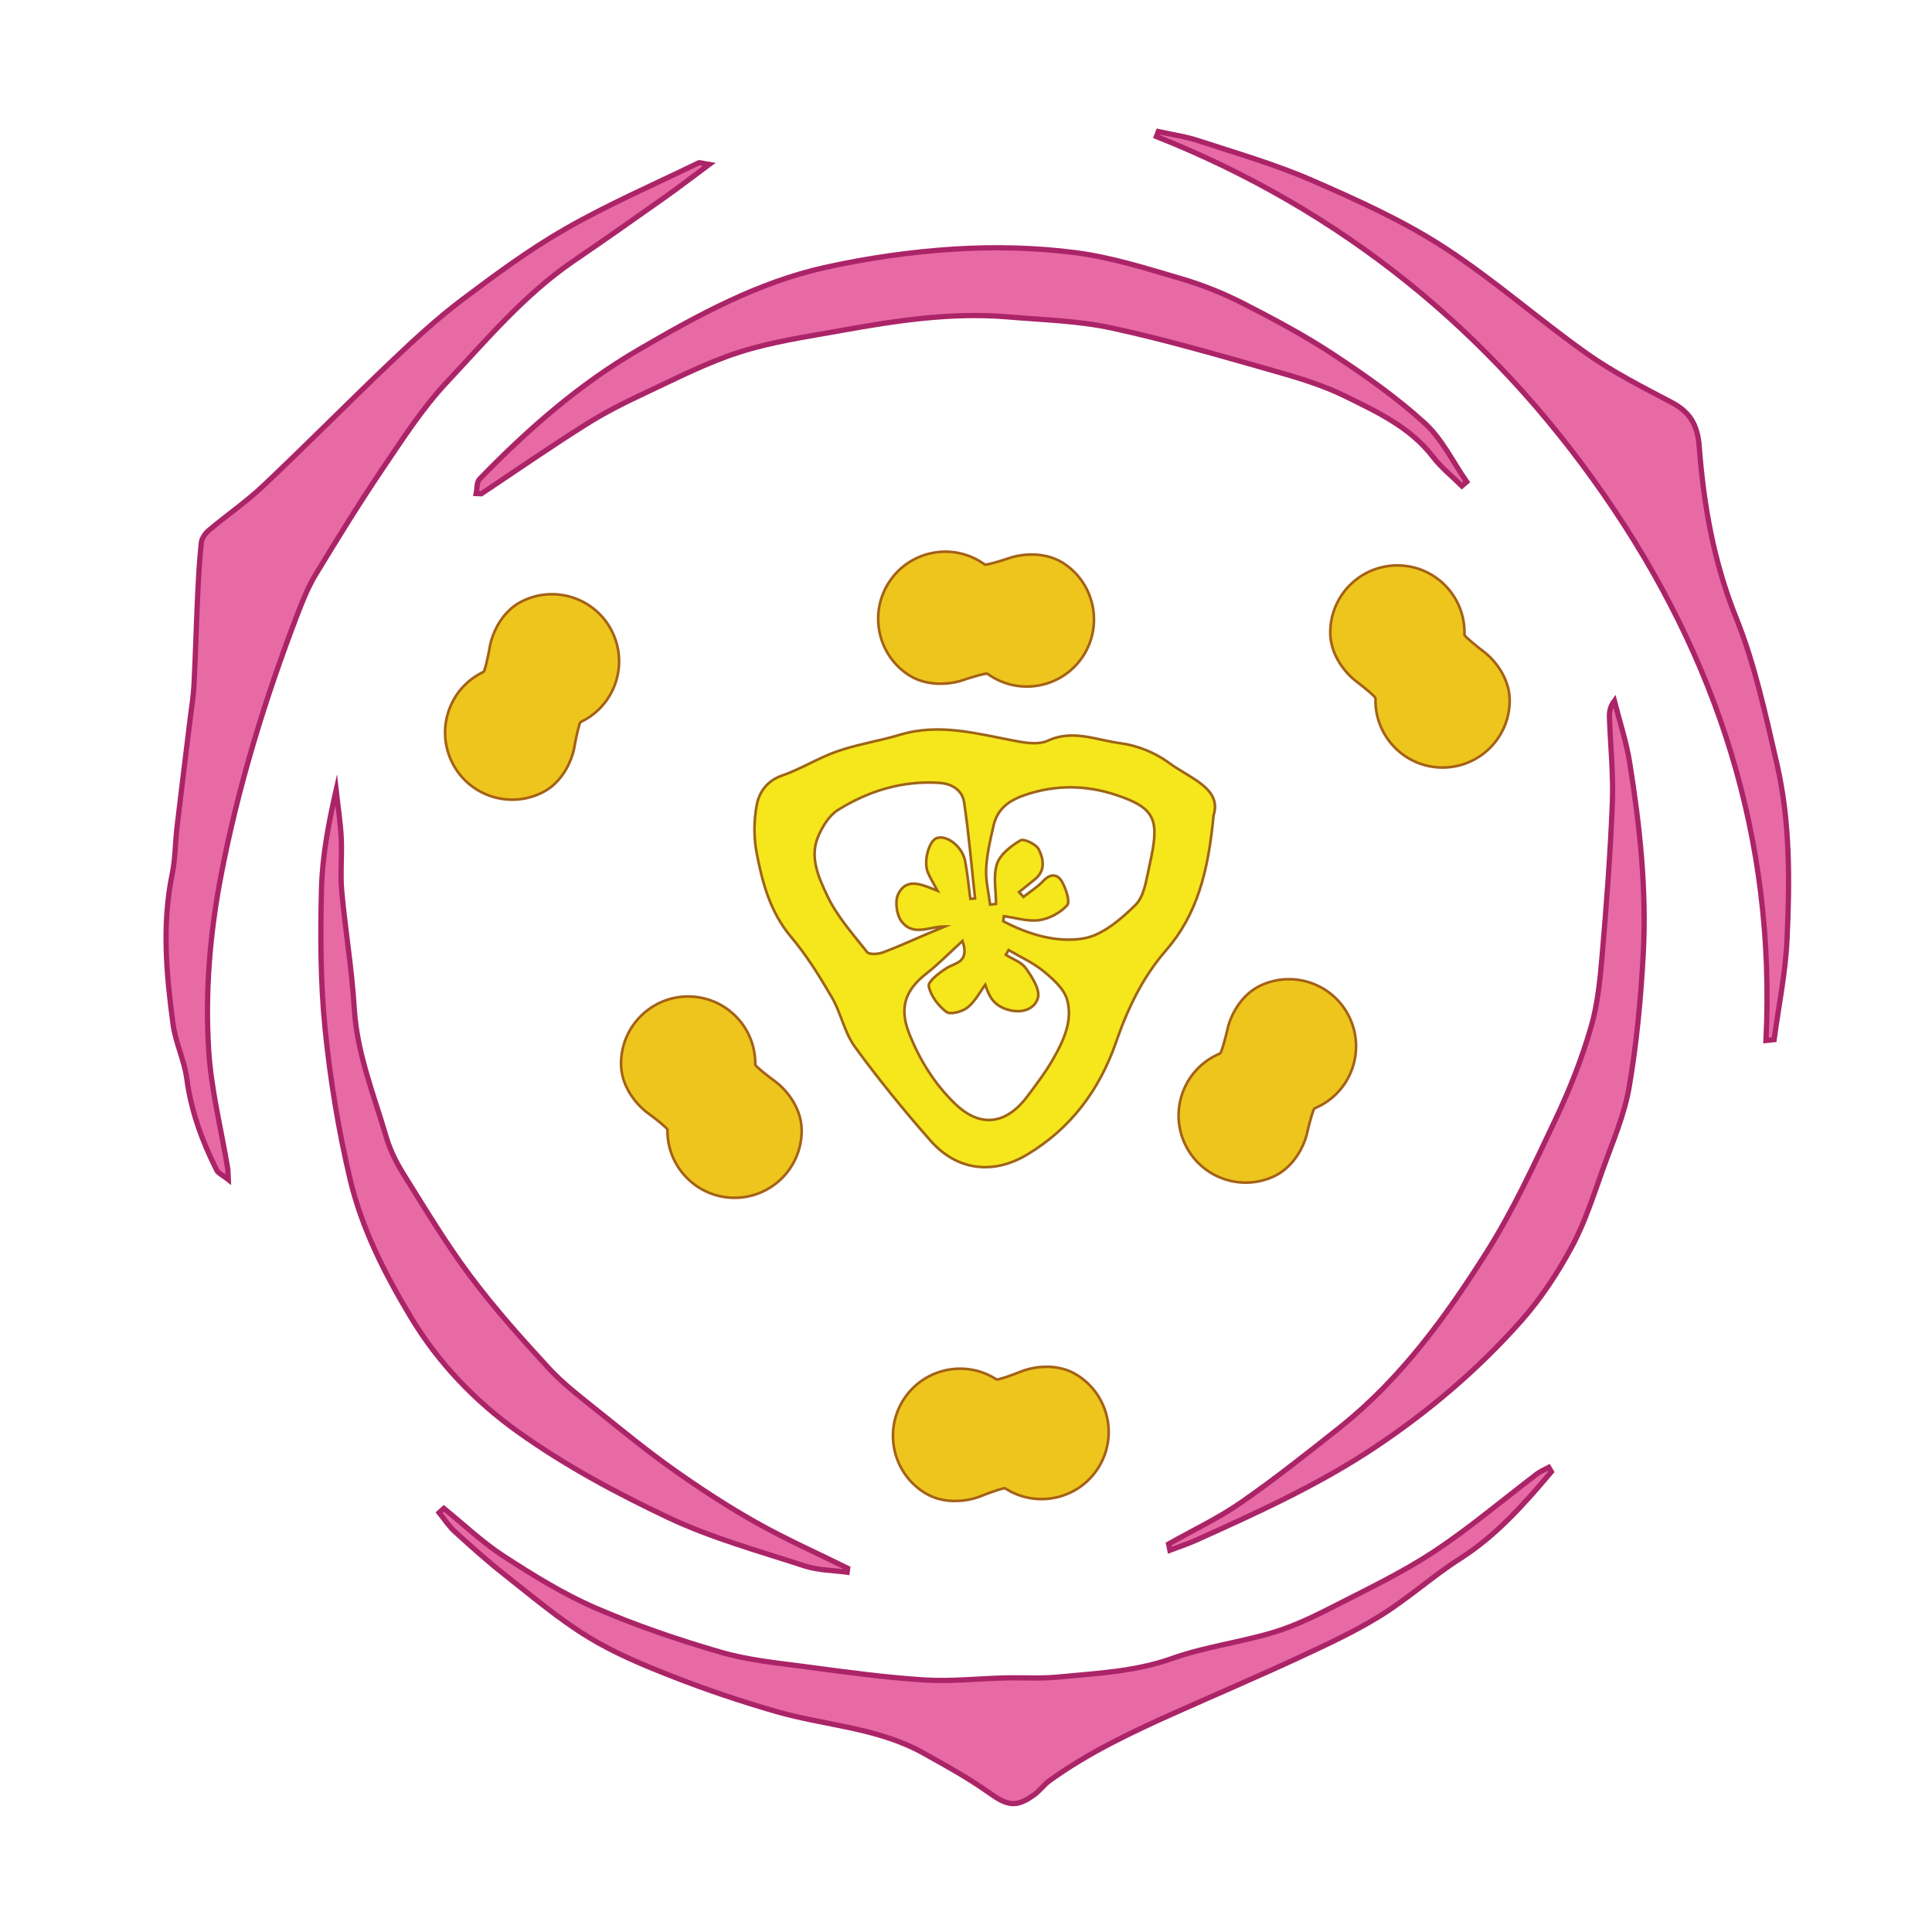 <?xml version="1.0" encoding="utf-8"?>
<!-- Generator: Adobe Illustrator 16.0.0, SVG Export Plug-In . SVG Version: 6.00 Build 0)  -->
<!DOCTYPE svg PUBLIC "-//W3C//DTD SVG 1.1//EN" "http://www.w3.org/Graphics/SVG/1.1/DTD/svg11.dtd">
<svg version="1.1" id="Слой_1" xmlns="http://www.w3.org/2000/svg" xmlns:xlink="http://www.w3.org/1999/xlink" x="0px" y="0px"
	 width="737.008px" height="737.008px" viewBox="0 0 737.008 737.008" enable-background="new 0 0 737.008 737.008"
	 xml:space="preserve">
<rect fill="#FFFFFF" width="737.008" height="737.008"/>
<path fill-rule="evenodd" clip-rule="evenodd" fill="#F5E71C" stroke="#9E6417" stroke-miterlimit="10" d="M462.944,311.065
	c-2.035,21.477-6.28,37.86-18.178,51.521c-8.907,10.228-14.602,22.22-19.031,34.992c-6.305,18.177-17.21,32.904-33.992,42.922
	c-12.856,7.675-26.664,6.137-36.783-5.37c-10.121-11.507-19.844-23.431-28.861-35.813c-3.984-5.47-5.268-12.829-8.728-18.777
	c-4.672-8.033-9.646-16.051-15.608-23.135c-7.949-9.446-10.944-20.643-13.132-32.108c-1.126-5.899-1.076-12.357,0.061-18.251
	c0.939-4.872,3.871-9.186,9.635-11.184c7.25-2.513,13.893-6.776,21.144-9.286c7.742-2.68,15.974-3.907,23.837-6.282
	c15.292-4.619,29.924-0.234,44.757,2.493c3.779,0.695,8.377,1.281,11.607-0.219c9.565-4.436,18.613-0.236,27.64,0.938
	c6.468,0.841,13.361,3.601,18.599,7.482C453.873,296.89,466.235,300.732,462.944,311.065z M357.658,339.816
	c-1.647-3.087-2.921-5.024-3.756-7.134c-1.687-4.261,0.535-12.056,3.521-12.997c3.873-1.22,9.667,3.268,10.731,8.735
	c0.93,4.777,1.351,9.653,1.996,14.485c0.6-0.055,1.2-0.109,1.8-0.164c-1.335-12.244-2.338-24.537-4.176-36.704
	c-0.677-4.487-4.488-7.066-9.392-7.39c-14.084-0.93-26.988,3.026-38.72,10.33c-3.371,2.099-5.952,6.358-7.575,10.187
	c-3.369,7.947,0.3,15.779,3.501,22.545c3.702,7.824,9.742,14.592,15.19,21.485c0.811,1.025,4.154,0.81,5.952,0.151
	c5.734-2.102,11.29-4.689,16.919-7.077c2.279-0.967,4.572-1.902,6.858-2.852c-5.98-0.052-12.185,4.032-16.678-2.048
	c-1.841-2.49-2.494-7.642-1.164-10.337C345.892,334.496,351.886,337.544,357.658,339.816z M388.729,340.311
	c0.571,0.607,1.144,1.215,1.715,1.823c2.526-1.997,5.33-3.733,7.512-6.054c2.935-3.123,5.651-2.619,7.331,0.543
	c1.4,2.64,3.008,7.402,1.793,8.735c-2.588,2.838-6.8,5.12-10.624,5.661c-4.348,0.614-8.999-0.921-13.518-1.522
	c-0.073,0.647-0.146,1.294-0.219,1.942c9.594,5.019,20.354,8.273,30.602,6.555c7.209-1.209,14.27-7.297,19.84-12.786
	c3.325-3.276,4.099-9.501,5.234-14.577c3.891-17.392,3.322-22.211-13.1-27.522c-11.127-3.598-22.392-3.788-33.875,0.02
	c-6.485,2.151-10.899,5.321-12.416,11.872c-1.248,5.392-2.521,10.871-2.808,16.362c-0.236,4.536,0.953,9.146,1.512,13.723
	c0.75-0.086,1.5-0.172,2.25-0.257c0-5.131-1.155-10.643,0.369-15.271c1.205-3.658,5.345-6.837,8.931-8.967
	c1.313-0.78,6.013,1.449,7,3.401c1.814,3.588,2.679,8.089-1.427,11.417C392.805,337.052,390.764,338.677,388.729,340.311z
	 M367.17,358.942c-4.93,4.495-9.065,8.76-13.7,12.385c-8.382,6.557-10.493,13.276-6.569,23.107
	c4.008,10.042,9.578,19.004,17.417,26.609c8.96,8.691,18.974,8.716,27.68-2.929c3.449-4.612,6.963-9.241,9.802-14.231
	c3.951-6.946,7.533-14.606,5.257-22.573c-1.188-4.159-5.377-7.861-8.986-10.822c-3.975-3.258-8.842-5.428-13.319-8.073
	c-0.354,0.608-0.707,1.215-1.061,1.822c2.596,1.65,5.953,2.758,7.606,5.079c2.376,3.337,5.471,8.052,4.659,11.27
	c-0.931,3.689-5.128,6.199-10.952,4.732c-6.489-1.634-7.931-6.092-9.16-9.659c-1.954,2.634-3.806,6.308-6.726,8.656
	c-2.012,1.619-6.589,2.846-8.102,1.705c-3.082-2.325-6.001-6.149-6.708-9.797c-0.355-1.835,3.977-5.108,6.736-6.879
	C364.406,367.188,369.961,367.248,367.17,358.942z"/>
<path fill-rule="evenodd" clip-rule="evenodd" fill="#E86AA5" stroke="#AB2468" stroke-width="2" stroke-miterlimit="10" d="
	M270.533,62.739c-6.568,4.872-11.711,8.841-17.012,12.587c-11.464,8.101-22.933,16.197-34.537,24.095
	c-18.779,12.783-33.282,30.107-48.59,46.436c-9.277,9.895-16.771,21.558-24.413,32.868c-8.902,13.176-17.249,26.737-25.502,40.334
	c-2.831,4.663-4.931,9.831-6.894,14.949c-12.492,32.559-22.701,65.737-29.292,100.09c-4.221,21.998-6.041,44.088-4.707,66.234
	c0.917,15.225,4.765,30.271,7.283,45.402c0.136,0.814,0.09,1.659,0.21,4.219c-2.158-1.698-3.806-2.368-4.406-3.564
	c-5.552-11.047-9.762-22.477-11.414-34.904c-0.934-7.029-4.295-13.733-5.241-20.763c-2.557-19.013-4.283-38.086-0.34-57.22
	c1.208-5.858,1.153-11.968,1.852-17.942c1.615-13.801,3.342-27.589,5.013-41.383c0.517-4.259,1.238-8.509,1.456-12.785
	c0.572-11.234,0.859-22.482,1.378-33.719c0.319-6.891,0.693-13.79,1.418-20.646c0.177-1.674,1.508-3.577,2.863-4.714
	c6.891-5.79,14.374-10.929,20.893-17.095c16.476-15.585,32.407-31.746,48.837-47.38c8.573-8.158,17.313-16.258,26.744-23.368
	c12.845-9.686,25.892-19.326,39.821-27.29c16.29-9.313,33.62-16.81,50.524-25.041C266.946,61.91,267.714,62.295,270.533,62.739z"/>
<path fill-rule="evenodd" clip-rule="evenodd" fill="#E86AA5" stroke="#AB2468" stroke-width="2" stroke-miterlimit="10" d="
	M673.672,396.915c3.752-76.853-18.536-145.796-61.821-208.204c-43.267-62.379-99.824-108.426-170.702-136.63
	c0.234-0.63,0.469-1.26,0.703-1.89c5.104,1.134,10.344,1.855,15.288,3.478c14.523,4.767,29.312,9.012,43.283,15.1
	c17.129,7.462,34.402,15.24,50.033,25.328c19.154,12.36,36.369,27.683,55.021,40.88c10.047,7.109,21.192,12.739,32.129,18.494
	c7.13,3.751,9.987,8.633,10.62,16.995c1.683,22.264,5.525,44.017,14.047,65.176c7.157,17.769,11.21,36.889,15.553,55.663
	c5.096,22.033,4.926,44.632,3.887,67.063c-0.593,12.792-3.219,25.49-4.93,38.23C675.746,396.702,674.709,396.81,673.672,396.915z"/>
<path fill-rule="evenodd" clip-rule="evenodd" fill="#E86AA5" stroke="#AB2468" stroke-width="2" stroke-miterlimit="10" d="
	M591.813,561.447c-10.377,12.28-20.92,24.254-34.777,33.097c-10.418,6.647-19.697,15.094-30.176,21.631
	c-9.665,6.029-20.108,10.89-30.468,15.711c-15.756,7.331-31.745,14.161-47.616,21.246c-16.77,7.485-33.373,15.302-48.351,26.092
	c-2.191,1.579-3.818,3.941-6.014,5.513c-6.897,4.939-10.166,4.067-17.172-0.917c-7.947-5.654-16.581-10.392-25.129-15.145
	c-17.434-9.696-37.44-10.429-56.113-15.816c-13.229-3.816-26.339-8.215-39.162-13.226c-11.133-4.35-22.359-8.991-32.501-15.205
	c-11.239-6.886-21.416-15.548-31.82-23.735c-6.583-5.182-12.834-10.802-19.032-16.445c-2.281-2.077-3.985-4.788-5.952-7.211
	c0.601-0.541,1.202-1.082,1.802-1.622c7.574,6.135,14.7,12.96,22.831,18.235c11.215,7.275,22.736,14.429,34.953,19.726
	c15.485,6.712,31.607,12.178,47.828,16.894c10.567,3.073,21.763,4.134,32.744,5.594c14.852,1.976,29.733,4.021,44.669,4.981
	c10.313,0.663,20.74-0.506,31.118-0.762c6.74-0.167,13.532,0.319,20.218-0.336c14.587-1.432,29.196-2.002,43.399-7.067
	c12.553-4.477,26.083-6.14,38.885-10.025c8.21-2.491,16.071-6.386,23.75-10.315c12.674-6.486,25.616-12.69,37.448-20.521
	c13.597-9,26.095-19.657,39.113-29.538c1.361-1.033,3.019-1.679,4.538-2.504C591.156,560.332,591.484,560.89,591.813,561.447z"/>
<path fill-rule="evenodd" clip-rule="evenodd" fill="#E86AA5" stroke="#AB2468" stroke-width="2" stroke-miterlimit="10" d="
	M181.649,188.277c0.393-1.863,0.151-4.34,1.272-5.496c18.267-18.817,37.813-36.02,60.642-49.333
	c22.589-13.174,45.506-25.731,71.193-31.421c16.151-3.579,32.729-5.965,49.232-7.002c15.336-0.963,30.979-0.595,46.209,1.355
	c13.755,1.762,27.248,6.071,40.637,10.004c8.111,2.383,16.091,5.629,23.623,9.478c11.665,5.961,23.289,12.177,34.211,19.378
	c12.097,7.976,24.085,16.409,34.768,26.13c6.653,6.054,10.799,14.862,16.071,22.434c-0.612,0.525-1.225,1.05-1.837,1.577
	c-3.692-3.66-7.856-6.957-10.985-11.047c-8.672-11.334-21.183-17.117-33.334-23.115c-8.501-4.195-17.777-7.024-26.944-9.624
	c-20.635-5.85-41.258-11.912-62.196-16.449c-12.914-2.797-26.387-3.123-39.635-4.247c-21.51-1.826-42.671,1.388-63.729,5.189
	c-12.977,2.343-26.178,4.229-38.676,8.211c-12.486,3.978-24.317,10.109-36.252,15.688c-7.698,3.599-15.347,7.459-22.521,11.989
	c-13.459,8.496-26.557,17.562-39.806,26.391C182.944,188.338,182.296,188.307,181.649,188.277z"/>
<path fill-rule="evenodd" clip-rule="evenodd" fill="#E86AA5" stroke="#AB2468" stroke-width="2" stroke-miterlimit="10" d="
	M323.168,599.768c-5.425-0.756-11.104-0.735-16.229-2.408c-17.496-5.711-35.452-10.635-52.006-18.454
	c-19.927-9.412-39.64-20.026-57.505-32.828c-16.139-11.563-30.194-26.095-40.753-43.701c-10.005-16.684-18.737-33.923-23.171-52.712
	c-4.442-18.826-7.579-38.09-9.505-57.34c-1.765-17.636-1.806-35.526-1.359-53.272c0.315-12.538,2.711-25.022,5.585-37.676
	c0.677,6.097,1.644,12.179,1.953,18.294c0.341,6.731-0.423,13.54,0.183,20.233c1.351,14.915,3.875,29.742,4.77,44.674
	c1.039,17.314,7.51,33.095,12.276,49.36c1.471,5.02,3.962,9.889,6.752,14.346c8.117,12.963,16.001,26.146,25.147,38.366
	c9.247,12.354,19.579,23.951,30.052,35.313c5.645,6.124,12.438,11.235,18.965,16.489c9.562,7.694,19.095,15.469,29.113,22.539
	c10.077,7.112,20.461,13.888,31.208,19.924c11.266,6.328,23.124,11.602,34.724,17.336
	C323.302,598.756,323.235,599.262,323.168,599.768z"/>
<path fill-rule="evenodd" clip-rule="evenodd" fill="#E86AA5" stroke="#AB2468" stroke-width="2" stroke-miterlimit="10" d="
	M445.797,588.98c9.216-5.199,18.887-9.743,27.541-15.75c12.976-9.007,25.396-18.84,37.768-28.68
	c23.2-18.453,40.423-42.192,56.029-66.879c10.249-16.214,18.312-33.877,26.548-51.272c5.241-11.07,9.754-22.621,13.193-34.366
	c2.617-8.939,3.527-18.481,4.326-27.831c1.648-19.314,3.106-38.664,3.871-58.029c0.424-10.774-0.735-21.61-1.111-32.42
	c-0.07-2.043,0.189-4.098,1.878-6.389c1.977,7.79,4.55,15.483,5.817,23.386c3.898,24.305,6.544,48.801,5.189,73.431
	c-0.928,16.893-2.508,33.844-5.358,50.502c-1.819,10.628-6.266,20.85-9.951,31.104c-3.628,10.097-6.892,20.485-11.948,29.864
	c-5.409,10.031-11.844,19.816-19.394,28.32c-16.356,18.426-35.035,34.342-55.631,48.078c-21.51,14.345-44.869,24.941-68.294,35.495
	c-3.243,1.461-6.647,2.563-9.978,3.83C446.128,590.576,445.963,589.778,445.797,588.98z"/>
<g>
	<path fill-rule="evenodd" clip-rule="evenodd" fill="#EDC51D" d="M296.155,412.874c-4.439-3.248-8.057-6.275-8.04-6.729
		c0,0,0,0,0-0.415c0-14.139-11.462-25.601-25.601-25.601s-25.6,11.462-25.6,25.601c0,11.39,9.655,18.455,9.655,18.455
		c4.439,3.248,8.057,6.275,8.04,6.729c0,0,0,0,0,0.416c0,14.138,11.461,25.6,25.6,25.6s25.601-11.462,25.601-25.6
		C305.81,419.939,296.155,412.874,296.155,412.874z"/>
	<path fill="none" stroke="#A56116" stroke-miterlimit="10" d="M296.155,412.874c-4.439-3.248-8.057-6.275-8.04-6.729
		c0,0,0,0,0-0.415c0-14.139-11.462-25.601-25.601-25.601s-25.6,11.462-25.6,25.601c0,11.39,9.655,18.455,9.655,18.455
		c4.439,3.248,8.057,6.275,8.04,6.729c0,0,0,0,0,0.416c0,14.138,11.461,25.6,25.6,25.6s25.601-11.462,25.601-25.6
		C305.81,419.939,296.155,412.874,296.155,412.874z"/>
</g>
<g>
	<path fill-rule="evenodd" clip-rule="evenodd" fill="#EDC51D" d="M366.533,259.712c5.21-1.763,9.768-2.981,10.128-2.707
		c0,0,0,0,0.34,0.239c11.566,8.131,27.535,5.347,35.666-6.219c8.133-11.566,5.348-27.535-6.219-35.667
		c-9.316-6.55-20.65-2.715-20.65-2.715c-5.21,1.763-9.768,2.981-10.128,2.707c0,0,0,0-0.341-0.239
		c-11.565-8.131-27.533-5.347-35.665,6.219c-8.132,11.566-5.348,27.535,6.218,35.666C355.2,263.547,366.533,259.712,366.533,259.712
		z"/>
	<path fill="none" stroke="#A56116" stroke-miterlimit="10" d="M366.533,259.712c5.21-1.763,9.768-2.981,10.128-2.707
		c0,0,0,0,0.34,0.239c11.566,8.131,27.535,5.347,35.666-6.219c8.133-11.566,5.348-27.535-6.219-35.667
		c-9.316-6.55-20.65-2.715-20.65-2.715c-5.21,1.763-9.768,2.981-10.128,2.707c0,0,0,0-0.341-0.239
		c-11.565-8.131-27.533-5.347-35.665,6.219c-8.132,11.566-5.348,27.535,6.218,35.666C355.2,263.547,366.533,259.712,366.533,259.712
		z"/>
</g>
<g>
	<path fill-rule="evenodd" clip-rule="evenodd" fill="#EDC51D" d="M218.983,285.628c0.958-5.416,2.08-9.998,2.494-10.182
		c0,0,0,0,0.373-0.183c12.69-6.235,17.923-21.576,11.689-34.267c-6.235-12.689-21.576-17.922-34.266-11.688
		c-10.223,5.023-12.306,16.804-12.306,16.804c-0.958,5.416-2.08,9.999-2.494,10.183c0,0,0,0-0.374,0.183
		c-12.689,6.233-17.922,21.575-11.687,34.265c6.234,12.69,21.576,17.923,34.265,11.689
		C216.899,297.41,218.983,285.628,218.983,285.628z"/>
	<path fill="none" stroke="#A56116" stroke-miterlimit="10" d="M218.983,285.628c0.958-5.416,2.08-9.998,2.494-10.182
		c0,0,0,0,0.373-0.183c12.69-6.235,17.923-21.576,11.689-34.267c-6.235-12.689-21.576-17.922-34.266-11.688
		c-10.223,5.023-12.306,16.804-12.306,16.804c-0.958,5.416-2.08,9.999-2.494,10.183c0,0,0,0-0.374,0.183
		c-12.689,6.233-17.922,21.575-11.687,34.265c6.234,12.69,21.576,17.923,34.265,11.689
		C216.899,297.41,218.983,285.628,218.983,285.628z"/>
</g>
<g>
	<path fill-rule="evenodd" clip-rule="evenodd" fill="#EDC51D" d="M566.571,249.024c-4.381-3.325-7.945-6.416-7.92-6.868
		c0,0,0,0,0.008-0.415c0.248-14.137-11.011-25.798-25.147-26.047c-14.138-0.246-25.797,11.012-26.046,25.149
		c-0.199,11.388,9.331,18.622,9.331,18.622c4.381,3.326,7.945,6.416,7.92,6.868c0,0,0,0-0.007,0.416
		c-0.249,14.135,11.01,25.796,25.146,26.043c14.137,0.248,25.798-11.011,26.045-25.146
		C576.102,256.258,566.571,249.024,566.571,249.024z"/>
	<path fill="none" stroke="#A56116" stroke-miterlimit="10" d="M566.571,249.024c-4.381-3.325-7.945-6.416-7.92-6.868
		c0,0,0,0,0.008-0.415c0.248-14.137-11.011-25.798-25.147-26.047c-14.138-0.246-25.797,11.012-26.046,25.149
		c-0.199,11.388,9.331,18.622,9.331,18.622c4.381,3.326,7.945,6.416,7.92,6.868c0,0,0,0-0.007,0.416
		c-0.249,14.135,11.01,25.796,25.146,26.043c14.137,0.248,25.798-11.011,26.045-25.146
		C576.102,256.258,566.571,249.024,566.571,249.024z"/>
</g>
<g>
	<path fill-rule="evenodd" clip-rule="evenodd" fill="#EDC51D" d="M373.453,571.015c5.106-2.046,9.591-3.511,9.965-3.257
		c0,0,0,0,0.353,0.221c11.993,7.488,27.785,3.836,35.274-8.156c7.487-11.995,3.835-27.786-8.158-35.275
		c-9.661-6.031-20.769-1.583-20.769-1.583c-5.106,2.045-9.591,3.51-9.965,3.256c0,0,0,0-0.353-0.22
		c-11.991-7.488-27.785-3.837-35.272,8.157c-7.488,11.993-3.836,27.786,8.156,35.272
		C362.347,575.463,373.453,571.015,373.453,571.015z"/>
	<path fill="none" stroke="#A56116" stroke-miterlimit="10" d="M373.453,571.015c5.106-2.046,9.591-3.511,9.965-3.257
		c0,0,0,0,0.353,0.221c11.993,7.488,27.785,3.836,35.274-8.156c7.487-11.995,3.835-27.786-8.158-35.275
		c-9.661-6.031-20.769-1.583-20.769-1.583c-5.106,2.045-9.591,3.51-9.965,3.256c0,0,0,0-0.353-0.22
		c-11.991-7.488-27.785-3.837-35.272,8.157c-7.488,11.993-3.836,27.786,8.156,35.272
		C362.347,575.463,373.453,571.015,373.453,571.015z"/>
</g>
<g>
	<path fill-rule="evenodd" clip-rule="evenodd" fill="#EDC51D" d="M498.47,432.861c1.224-5.362,2.57-9.884,2.992-10.048
		c0,0,0,0,0.382-0.163c12.981-5.603,18.964-20.667,13.362-33.65c-5.604-12.98-20.668-18.962-33.65-13.36
		c-10.457,4.514-13.117,16.178-13.117,16.178c-1.224,5.362-2.57,9.884-2.993,10.048c0,0,0,0-0.383,0.164
		c-12.98,5.602-18.963,20.667-13.36,33.648c5.603,12.98,20.668,18.964,33.648,13.361C495.808,444.525,498.47,432.861,498.47,432.861
		z"/>
	<path fill="none" stroke="#A56116" stroke-miterlimit="10" d="M498.47,432.861c1.224-5.362,2.57-9.884,2.992-10.048
		c0,0,0,0,0.382-0.163c12.981-5.603,18.964-20.667,13.362-33.65c-5.604-12.98-20.668-18.962-33.65-13.36
		c-10.457,4.514-13.117,16.178-13.117,16.178c-1.224,5.362-2.57,9.884-2.993,10.048c0,0,0,0-0.383,0.164
		c-12.98,5.602-18.963,20.667-13.36,33.648c5.603,12.98,20.668,18.964,33.648,13.361C495.808,444.525,498.47,432.861,498.47,432.861
		z"/>
</g>
</svg>

